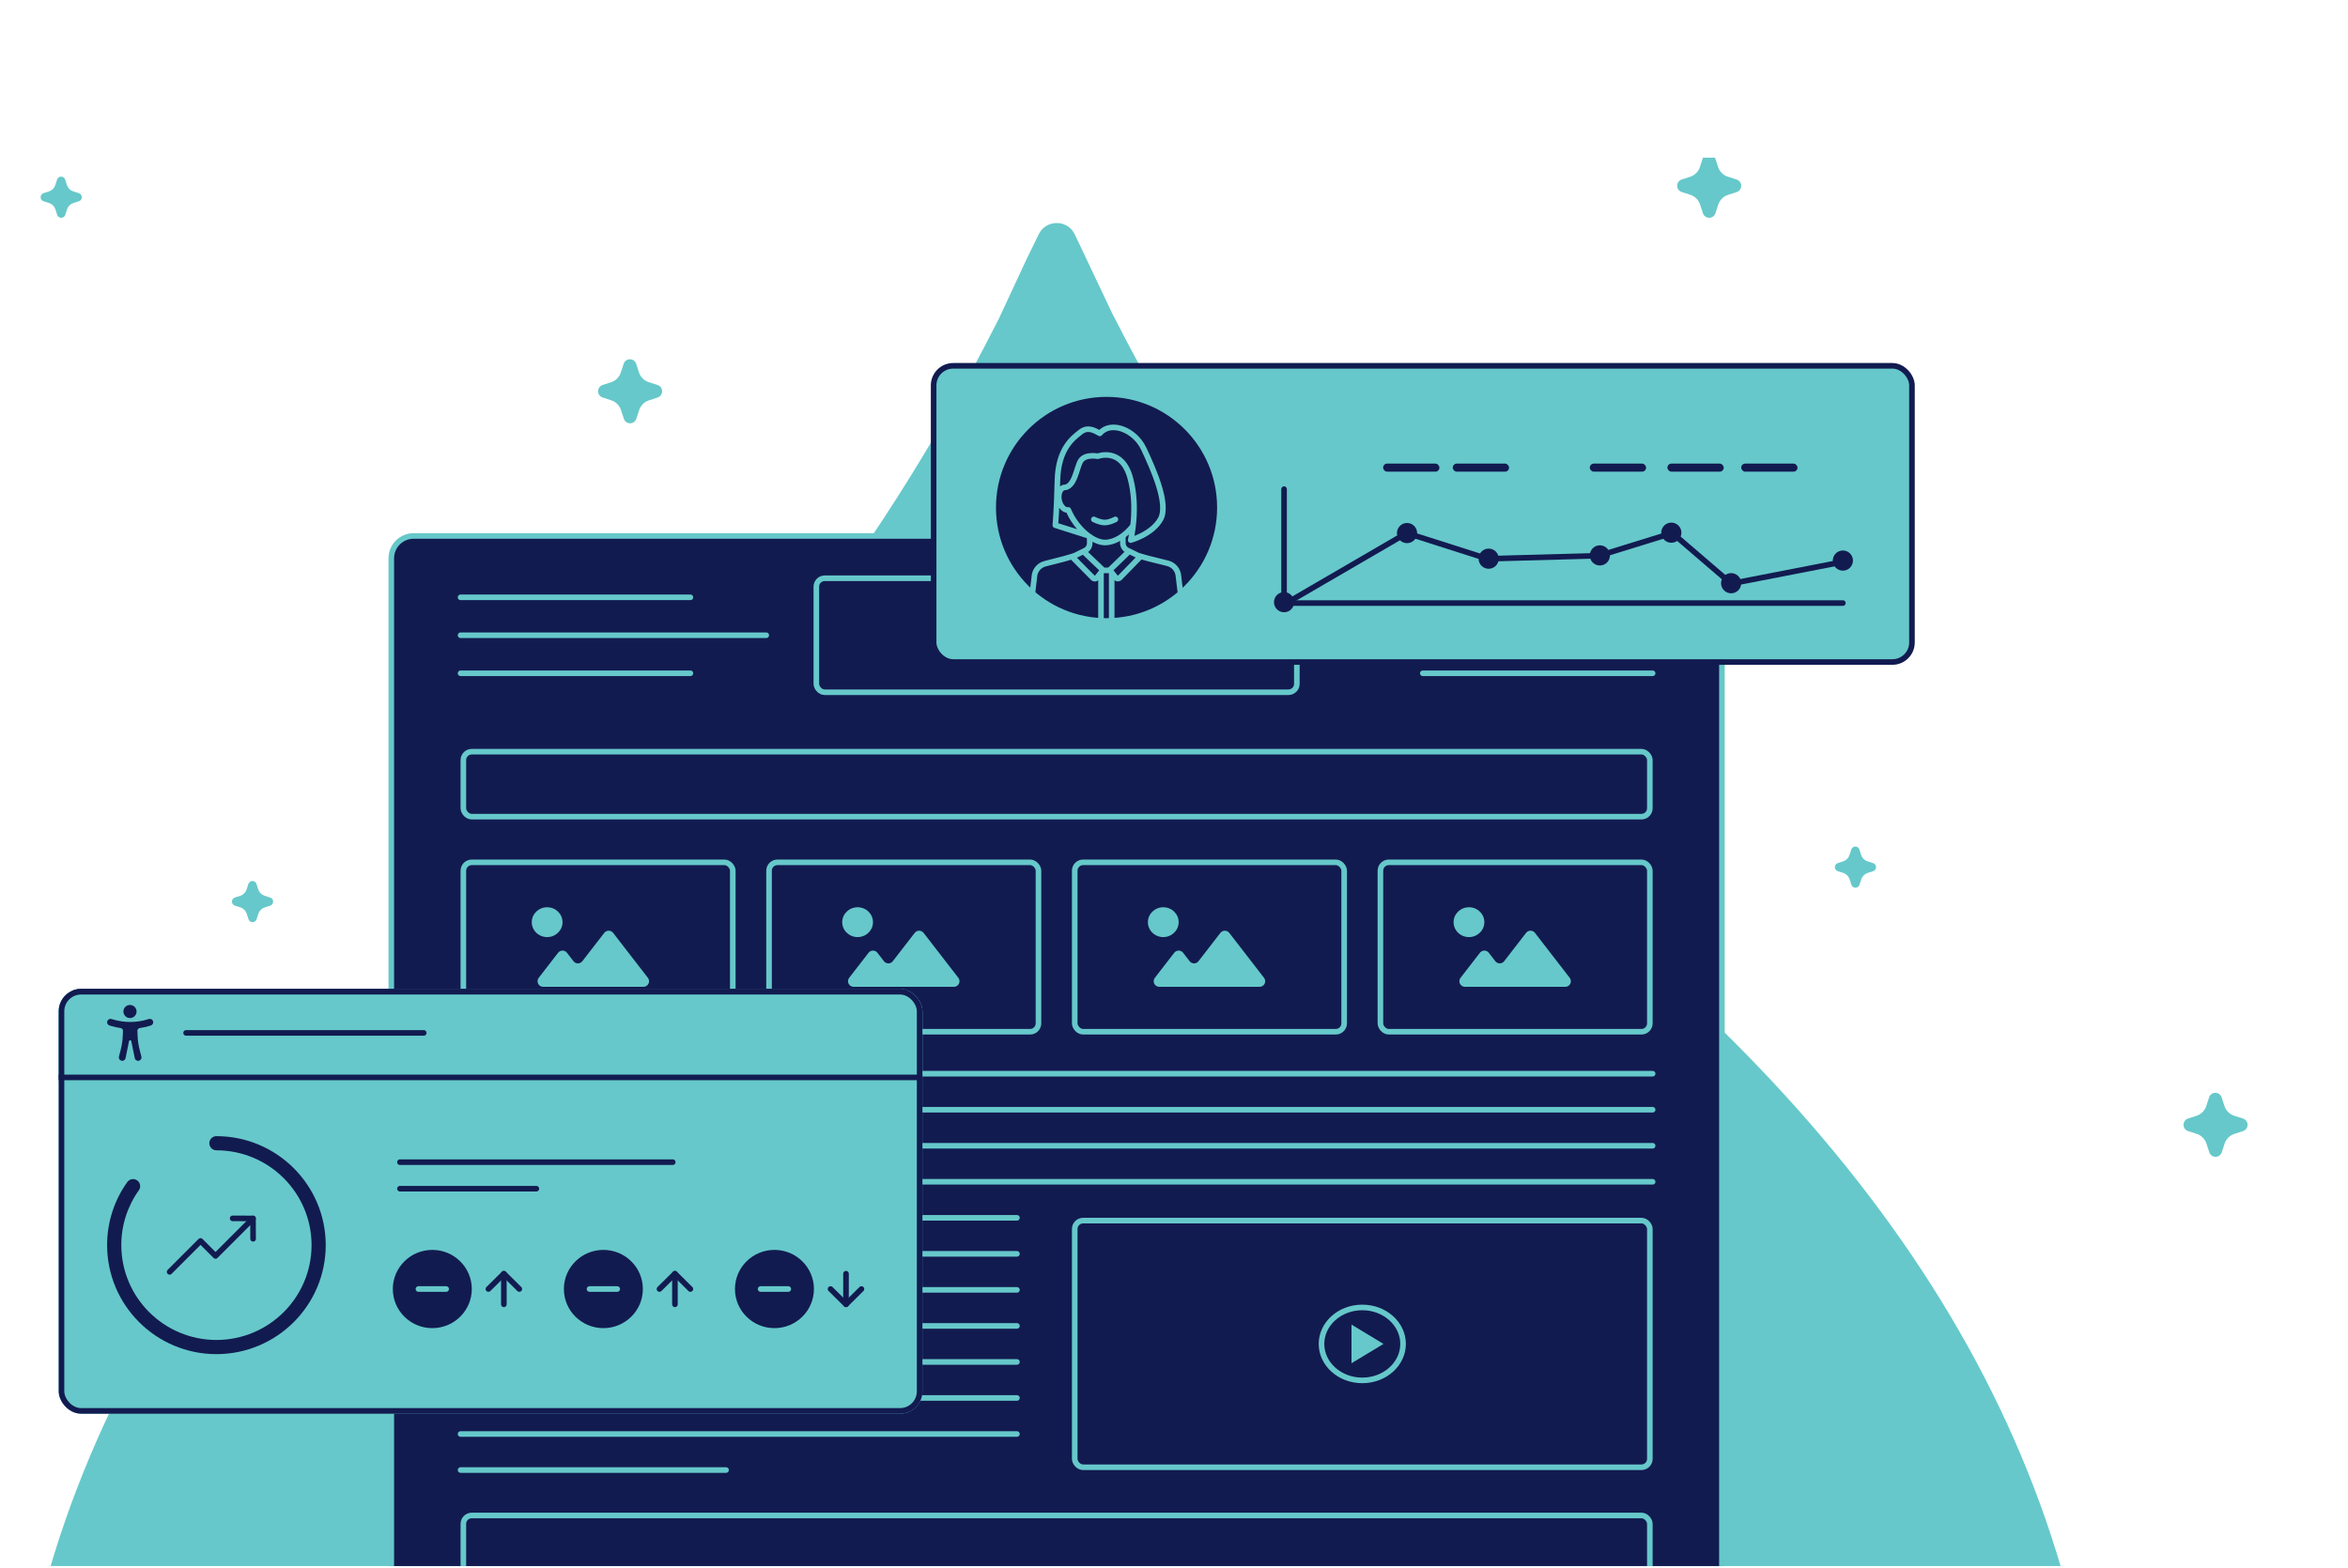 <svg width="840" height="561" viewBox="0 0 840 561" fill="none" xmlns="http://www.w3.org/2000/svg">
<g clip-path="url(#clip0_2374_10989)">
<g clip-path="url(#clip1_2374_10989)">
<path d="M556.311 316.235C475.573 252.727 424.373 164.112 397.789 111.928L384.496 83.867C381.903 78.481 374.242 78.458 371.617 83.828L367.266 92.728L357.419 113.897C330.835 166.574 279.143 253.712 198.897 316.235C76.805 412.727 2.467 526.942 2.467 669.711C2.467 851.864 144.743 1050.26 378.096 1050.26C611.449 1050.26 752.741 851.864 752.741 669.711C752.741 526.942 678.895 412.727 556.311 316.235Z" fill="#66C8CA"/>
<path d="M764.195 172.639L769.532 179.187M783.243 172.439L777.579 179.308M788.242 189.689L779.411 187.2M771.832 200.525L772.326 191.777M758.09 188.517L766.818 186.786" stroke="#E1126E" stroke-width="2" stroke-linecap="round" stroke-linejoin="round"/>
<path d="M139.983 199.796C139.983 195.378 143.565 191.796 147.983 191.796H608.017C612.435 191.796 616.017 195.378 616.017 199.796V576.532H139.983V199.796Z" fill="#121B50" stroke="#66C8CA" stroke-width="2"/>
<rect x="165.767" y="268.997" width="424.464" height="23.25" rx="3" stroke="#66C8CA" stroke-width="2"/>
<rect x="292.049" y="206.933" width="171.901" height="40.792" rx="3" stroke="#66C8CA" stroke-width="2"/>
<rect x="165.767" y="542.326" width="424.464" height="23.25" rx="3" stroke="#66C8CA" stroke-width="2"/>
<rect x="165.767" y="308.594" width="96.389" height="60.619" rx="3" stroke="#66C8CA" stroke-width="2"/>
<rect x="384.486" y="436.803" width="205.748" height="88.259" rx="3" stroke="#66C8CA" stroke-width="2"/>
<rect x="275.128" y="308.594" width="96.389" height="60.619" rx="3" stroke="#66C8CA" stroke-width="2"/>
<rect x="384.485" y="308.594" width="96.389" height="60.619" rx="3" stroke="#66C8CA" stroke-width="2"/>
<rect x="493.844" y="308.594" width="96.389" height="60.619" rx="3" stroke="#66C8CA" stroke-width="2"/>
<path d="M164.767 213.759H246.991" stroke="#66C8CA" stroke-width="2" stroke-linecap="round"/>
<path d="M164.767 240.939H246.991" stroke="#66C8CA" stroke-width="2" stroke-linecap="round"/>
<path d="M164.767 227.33H274.126" stroke="#66C8CA" stroke-width="2" stroke-linecap="round"/>
<path d="M591.233 213.759H509.01" stroke="#66C8CA" stroke-width="2" stroke-linecap="round"/>
<path d="M591.233 240.939H509.01" stroke="#66C8CA" stroke-width="2" stroke-linecap="round"/>
<path d="M591.233 227.33H481.875" stroke="#66C8CA" stroke-width="2" stroke-linecap="round"/>
<path d="M591.231 384.227H164.767" stroke="#66C8CA" stroke-width="2" stroke-linecap="round"/>
<path d="M591.231 397.12H164.767" stroke="#66C8CA" stroke-width="2" stroke-linecap="round"/>
<path d="M591.231 410.015H164.767" stroke="#66C8CA" stroke-width="2" stroke-linecap="round"/>
<path d="M591.231 422.909H164.767" stroke="#66C8CA" stroke-width="2" stroke-linecap="round"/>
<path d="M363.807 435.803H164.768" stroke="#66C8CA" stroke-width="2" stroke-linecap="round"/>
<path d="M363.807 474.485H164.768" stroke="#66C8CA" stroke-width="2" stroke-linecap="round"/>
<path d="M363.807 513.168H164.768" stroke="#66C8CA" stroke-width="2" stroke-linecap="round"/>
<path d="M363.807 487.379H164.768" stroke="#66C8CA" stroke-width="2" stroke-linecap="round"/>
<path d="M363.807 448.697H164.768" stroke="#66C8CA" stroke-width="2" stroke-linecap="round"/>
<path d="M363.807 500.274H164.768" stroke="#66C8CA" stroke-width="2" stroke-linecap="round"/>
<path d="M259.741 526.062H164.769" stroke="#66C8CA" stroke-width="2" stroke-linecap="round"/>
<path d="M363.807 461.591H164.768" stroke="#66C8CA" stroke-width="2" stroke-linecap="round"/>
<path d="M195.739 335.344C198.78 335.344 201.244 332.954 201.244 330.006C201.244 327.058 198.78 324.668 195.739 324.668C192.699 324.668 190.234 327.058 190.234 330.006C190.234 332.954 192.699 335.344 195.739 335.344Z" fill="#66C8CA"/>
<path d="M208.332 343.976C207.531 345.012 205.968 345.012 205.167 343.976L202.827 340.95C202.026 339.914 200.463 339.914 199.662 340.95L192.728 349.916C191.711 351.23 192.648 353.14 194.31 353.14H230.2C231.861 353.14 232.798 351.23 231.782 349.916L219.342 333.832C218.541 332.797 216.978 332.797 216.178 333.832L208.332 343.976Z" fill="#66C8CA"/>
<path d="M306.808 335.344C309.848 335.344 312.313 332.954 312.313 330.006C312.313 327.058 309.848 324.668 306.808 324.668C303.767 324.668 301.302 327.058 301.302 330.006C301.302 332.954 303.767 335.344 306.808 335.344Z" fill="#66C8CA"/>
<path d="M319.4 343.976C318.599 345.012 317.036 345.012 316.236 343.976L313.895 340.95C313.094 339.914 311.531 339.914 310.731 340.95L303.796 349.916C302.779 351.23 303.716 353.14 305.378 353.14H341.268C342.929 353.14 343.866 351.23 342.85 349.916L330.41 333.832C329.609 332.797 328.046 332.797 327.246 333.832L319.4 343.976Z" fill="#66C8CA"/>
<path d="M416.164 335.344C419.205 335.344 421.67 332.954 421.67 330.006C421.67 327.058 419.205 324.668 416.164 324.668C413.124 324.668 410.659 327.058 410.659 330.006C410.659 332.954 413.124 335.344 416.164 335.344Z" fill="#66C8CA"/>
<path d="M428.757 343.976C427.956 345.012 426.393 345.012 425.593 343.976L423.252 340.95C422.451 339.914 420.888 339.914 420.087 340.95L413.153 349.916C412.136 351.23 413.073 353.14 414.735 353.14H450.625C452.286 353.14 453.223 351.23 452.207 349.916L439.767 333.832C438.966 332.797 437.403 332.797 436.603 333.832L428.757 343.976Z" fill="#66C8CA"/>
<path d="M525.524 335.344C528.564 335.344 531.029 332.954 531.029 330.006C531.029 327.058 528.564 324.668 525.524 324.668C522.483 324.668 520.019 327.058 520.019 330.006C520.019 332.954 522.483 335.344 525.524 335.344Z" fill="#66C8CA"/>
<path d="M538.116 343.976C537.315 345.012 535.753 345.012 534.952 343.976L532.611 340.95C531.81 339.914 530.248 339.914 529.447 340.95L522.512 349.916C521.495 351.23 522.432 353.14 524.094 353.14H559.984C561.646 353.14 562.583 351.23 561.566 349.916L549.126 333.832C548.325 332.797 546.763 332.797 545.962 333.832L538.116 343.976Z" fill="#66C8CA"/>
<path d="M501.953 480.932C501.953 488.045 495.52 493.984 487.36 493.984C479.2 493.984 472.767 488.045 472.767 480.932C472.767 473.819 479.2 467.88 487.36 467.88C495.52 467.88 501.953 473.819 501.953 480.932Z" fill="#121B50" stroke="#66C8CA" stroke-width="2"/>
<path d="M484.497 475.787L493.014 480.93L484.497 486.074L484.497 475.787Z" fill="#66C8CA" stroke="#66C8CA" stroke-width="2"/>
<rect x="334.01" y="130.907" width="350" height="106" rx="7" fill="#66C8CA"/>
<rect x="334.01" y="130.907" width="350" height="106" rx="7" stroke="#121B50" stroke-width="2"/>
<rect x="494.811" y="165.901" width="20.145" height="2.889" rx="1.444" fill="#121B50"/>
<rect x="519.719" y="165.901" width="20.145" height="2.889" rx="1.444" fill="#121B50"/>
<rect x="568.749" y="165.901" width="20.145" height="2.889" rx="1.444" fill="#121B50"/>
<rect x="596.521" y="165.901" width="20.145" height="2.889" rx="1.444" fill="#121B50"/>
<rect x="622.922" y="165.901" width="20.145" height="2.889" rx="1.444" fill="#121B50"/>
<path d="M436.419 181.621C436.419 204.044 418.262 222.221 395.867 222.221C373.471 222.221 355.314 204.044 355.314 181.621C355.314 159.197 373.471 141.021 395.867 141.021C418.262 141.021 436.419 159.197 436.419 181.621Z" fill="#121B50" stroke="#66C8CA" stroke-width="2"/>
<path d="M401.699 192.091L401.706 194.342C401.71 195.45 402.341 196.461 403.336 196.947L403.964 197.253L403.973 197.258L403.978 197.26L397.3 203.713C397.191 203.818 397.152 203.968 397.175 204.109L394.424 204.119C394.448 203.976 394.407 203.827 394.297 203.723L387.583 197.328L387.776 197.233L388.236 197.003C389.226 196.508 389.851 195.495 389.848 194.386L389.84 192.149M369.357 212.239L369.524 210.884L370.042 206.4C370.159 204.177 371.704 202.289 373.858 201.737L380.691 199.989C381.627 199.751 382.554 199.479 383.473 199.179L391.129 206.923C391.531 207.221 392.097 207.148 392.408 206.755L392.405 206.754L393.882 204.894M422.331 212.224L421.591 206.217C421.46 203.995 419.901 202.118 417.743 201.582L410.704 199.834L408.082 199.092L400.481 206.889C400.082 207.192 399.515 207.121 399.201 206.732L397.711 204.881M397.711 204.881V221.394M397.711 204.881L397.257 204.317C397.207 204.254 397.183 204.182 397.17 204.107L394.418 204.117C394.406 204.193 394.384 204.264 394.334 204.328L393.885 204.895V221.394M387.579 197.323L384.682 198.765C384.28 198.908 383.878 199.045 383.474 199.176L391.13 206.92C391.53 207.219 392.098 207.146 392.409 206.752L394.334 204.324C394.479 204.14 394.46 203.877 394.292 203.716L387.578 197.321L387.579 197.323ZM407.081 198.777L403.975 197.257L397.296 203.71C397.128 203.873 397.113 204.136 397.259 204.316L399.203 206.731C399.517 207.121 400.084 207.192 400.483 206.889L408.084 199.092C407.75 198.988 407.414 198.89 407.084 198.778L407.081 198.777Z" stroke="#66C8CA" stroke-width="2" stroke-linecap="round" stroke-linejoin="round"/>
<path d="M389.209 191.654L377.552 187.951C377.552 187.951 378.018 183.345 378.298 171.924C378.578 160.503 383.893 156.738 386.567 154.621C389.24 152.505 391.727 154.155 393.467 155.088C397.322 150.482 405.963 153.719 409.196 160.628C412.429 167.536 418.273 180.389 415.164 185.835C412.056 191.281 404.502 193.273 404.502 193.273C404.502 193.273 407.362 181.883 404.316 170.928C401.27 159.974 392.721 163.273 392.721 163.273C392.721 163.273 388.307 162.37 386.66 164.86C385.077 167.252 384.602 174.475 380.505 174.475C379.231 174.88 378.484 176.778 378.857 178.894C379.231 181.01 380.691 182.722 382.121 182.473H382.184C385.106 189.351 391.136 194.143 395.301 194.143C398.63 194.143 402.441 191.92 405.373 188.121M399.032 185.866C399.032 185.866 396.887 187.048 395.084 186.986C393.281 186.924 391.323 185.866 391.323 185.866" stroke="#66C8CA" stroke-width="2" stroke-miterlimit="10" stroke-linecap="round" stroke-linejoin="round"/>
<path d="M459.378 216.314L502.908 190.984C503.152 190.842 503.445 190.81 503.715 190.896L531.983 199.915C532.09 199.949 532.203 199.965 532.315 199.962L571.959 198.859C572.05 198.857 572.14 198.842 572.227 198.815L597.727 190.924C598.055 190.822 598.413 190.897 598.674 191.12L618.972 208.539C619.204 208.738 619.515 208.82 619.815 208.762L659.291 201.077" stroke="#121B50" stroke-width="2"/>
<ellipse cx="459.377" cy="215.493" rx="3.607" ry="3.611" fill="#121B50"/>
<ellipse cx="503.368" cy="190.761" rx="3.607" ry="3.611" fill="#121B50"/>
<ellipse cx="532.57" cy="199.927" rx="3.607" ry="3.611" fill="#121B50"/>
<ellipse cx="572.356" cy="198.752" rx="3.607" ry="3.611" fill="#121B50"/>
<ellipse cx="597.922" cy="190.624" rx="3.607" ry="3.611" fill="#121B50"/>
<ellipse cx="619.315" cy="208.705" rx="3.607" ry="3.611" fill="#121B50"/>
<ellipse cx="659.291" cy="200.604" rx="3.607" ry="3.611" fill="#121B50"/>
<path d="M459.378 175.041V215.805H659.291" stroke="#121B50" stroke-width="2" stroke-linecap="round"/>
<path d="M224.059 151.04C224.455 151.321 224.929 151.473 225.415 151.474C225.901 151.475 226.375 151.326 226.773 151.047C227.13 150.794 227.41 150.446 227.581 150.044L228.67 146.722C228.937 145.922 229.386 145.194 229.983 144.597C230.579 144.001 231.307 143.551 232.107 143.285L235.307 142.243C235.767 142.081 236.164 141.78 236.445 141.383C236.727 140.985 236.878 140.51 236.878 140.024C236.878 139.537 236.727 139.062 236.445 138.664C236.164 138.267 235.767 137.966 235.307 137.805L232.047 136.753C231.249 136.486 230.523 136.038 229.928 135.443C229.332 134.849 228.882 134.124 228.614 133.327L227.575 130.129C227.413 129.669 227.113 129.272 226.715 128.991C226.315 128.715 225.841 128.567 225.356 128.567C224.87 128.567 224.396 128.715 223.996 128.991C223.591 129.278 223.287 129.685 223.126 130.154L222.075 133.386C221.808 134.163 221.368 134.87 220.789 135.453C220.21 136.035 219.505 136.479 218.73 136.751L215.533 137.789C215.072 137.951 214.672 138.254 214.391 138.654C214.109 139.054 213.959 139.533 213.962 140.022C213.965 140.511 214.121 140.988 214.407 141.385C214.693 141.782 215.096 142.079 215.56 142.236L218.721 143.263C219.522 143.532 220.25 143.983 220.846 144.581C221.443 145.179 221.893 145.907 222.16 146.709L223.2 149.902C223.361 150.361 223.661 150.759 224.059 151.04Z" fill="#66C8CA"/>
<path d="M610.103 77.507C610.5 77.788 610.973 77.939 611.459 77.941C611.945 77.942 612.42 77.793 612.818 77.514C613.174 77.26 613.455 76.913 613.626 76.51L614.715 73.189C614.981 72.388 615.431 71.661 616.027 71.064C616.624 70.467 617.351 70.018 618.152 69.752L621.352 68.709C621.811 68.547 622.209 68.247 622.49 67.849C622.771 67.452 622.922 66.977 622.922 66.49C622.922 66.003 622.771 65.528 622.49 65.131C622.209 64.733 621.811 64.433 621.352 64.271L618.091 63.22C617.293 62.953 616.568 62.505 615.972 61.91C615.376 61.316 614.927 60.591 614.659 59.793L613.619 56.595C613.458 56.136 613.157 55.738 612.759 55.458C612.36 55.181 611.886 55.033 611.4 55.033C610.914 55.033 610.44 55.181 610.041 55.458C609.636 55.744 609.331 56.151 609.171 56.621L608.119 59.852C607.853 60.63 607.413 61.336 606.833 61.919C606.254 62.502 605.55 62.946 604.774 63.217L601.578 64.255C601.116 64.418 600.717 64.72 600.435 65.121C600.154 65.521 600.004 65.999 600.007 66.489C600.01 66.978 600.165 67.454 600.451 67.851C600.738 68.248 601.141 68.546 601.604 68.703L604.765 69.73C605.566 69.998 606.294 70.449 606.891 71.047C607.488 71.645 607.937 72.374 608.204 73.175L609.244 76.368C609.405 76.828 609.706 77.226 610.103 77.507Z" fill="#66C8CA"/>
<path d="M89.475 329.727C89.73 329.908 90.034 330.005 90.347 330.006C90.659 330.007 90.965 329.911 91.221 329.732C91.45 329.568 91.63 329.345 91.74 329.086L92.441 326.95C92.612 326.435 92.901 325.967 93.285 325.583C93.668 325.2 94.136 324.911 94.651 324.739L96.709 324.069C97.005 323.965 97.26 323.771 97.441 323.516C97.622 323.26 97.719 322.955 97.719 322.641C97.719 322.328 97.622 322.023 97.441 321.767C97.26 321.512 97.005 321.318 96.709 321.214L94.612 320.538C94.099 320.366 93.632 320.078 93.249 319.696C92.866 319.313 92.577 318.847 92.405 318.334L91.736 316.277C91.632 315.982 91.439 315.726 91.183 315.546C90.926 315.368 90.621 315.273 90.309 315.273C89.996 315.273 89.692 315.368 89.434 315.546C89.174 315.73 88.978 315.992 88.875 316.294L88.199 318.372C88.027 318.872 87.744 319.327 87.372 319.702C86.999 320.076 86.546 320.362 86.047 320.536L83.992 321.204C83.695 321.309 83.438 321.503 83.257 321.761C83.075 322.018 82.979 322.326 82.981 322.64C82.983 322.955 83.083 323.262 83.267 323.517C83.451 323.772 83.71 323.964 84.008 324.065L86.042 324.725C86.557 324.898 87.025 325.188 87.409 325.573C87.792 325.957 88.082 326.426 88.253 326.941L88.922 328.995C89.026 329.29 89.219 329.546 89.475 329.727Z" fill="#66C8CA"/>
<path d="M21.03 77.662C21.285 77.843 21.59 77.94 21.902 77.941C22.215 77.942 22.52 77.846 22.776 77.666C23.005 77.503 23.186 77.28 23.295 77.021L23.996 74.885C24.167 74.37 24.456 73.902 24.84 73.518C25.224 73.134 25.692 72.845 26.206 72.674L28.265 72.004C28.56 71.899 28.816 71.706 28.997 71.451C29.177 71.195 29.275 70.889 29.275 70.576C29.275 70.263 29.177 69.958 28.997 69.702C28.816 69.447 28.56 69.253 28.265 69.149L26.167 68.473C25.654 68.301 25.188 68.013 24.805 67.63C24.422 67.248 24.132 66.782 23.96 66.269L23.291 64.212C23.188 63.917 22.994 63.661 22.738 63.48C22.481 63.303 22.176 63.208 21.864 63.208C21.552 63.208 21.247 63.303 20.99 63.48C20.729 63.665 20.534 63.927 20.43 64.229L19.754 66.307C19.582 66.807 19.3 67.262 18.927 67.636C18.554 68.011 18.101 68.297 17.602 68.471L15.547 69.139C15.25 69.243 14.993 69.438 14.812 69.695C14.631 69.953 14.534 70.26 14.536 70.575C14.538 70.89 14.638 71.196 14.822 71.452C15.006 71.707 15.266 71.898 15.564 71.999L17.597 72.66C18.112 72.833 18.58 73.123 18.964 73.507C19.348 73.892 19.637 74.361 19.808 74.876L20.477 76.93C20.581 77.225 20.774 77.481 21.03 77.662Z" fill="#66C8CA"/>
<path d="M662.914 317.401C663.169 317.582 663.474 317.68 663.787 317.68C664.099 317.681 664.404 317.585 664.66 317.406C664.89 317.243 665.07 317.019 665.18 316.76L665.881 314.624C666.052 314.109 666.341 313.641 666.725 313.258C667.108 312.874 667.576 312.585 668.091 312.414L670.149 311.743C670.444 311.639 670.7 311.446 670.881 311.19C671.062 310.934 671.159 310.629 671.159 310.316C671.159 310.003 671.062 309.697 670.881 309.442C670.7 309.186 670.444 308.993 670.149 308.889L668.052 308.212C667.539 308.041 667.072 307.752 666.689 307.37C666.306 306.988 666.017 306.522 665.844 306.009L665.176 303.952C665.072 303.656 664.879 303.401 664.623 303.22C664.366 303.042 664.061 302.947 663.748 302.947C663.436 302.947 663.131 303.042 662.874 303.22C662.614 303.404 662.418 303.666 662.315 303.968L661.639 306.047C661.467 306.547 661.184 307.001 660.811 307.376C660.439 307.751 659.986 308.036 659.487 308.211L657.431 308.878C657.134 308.983 656.877 309.178 656.696 309.435C656.515 309.692 656.419 310 656.421 310.315C656.423 310.63 656.523 310.936 656.707 311.191C656.891 311.446 657.15 311.638 657.448 311.739L659.481 312.399C659.997 312.572 660.464 312.862 660.848 313.247C661.232 313.631 661.521 314.1 661.693 314.616L662.362 316.669C662.466 316.964 662.659 317.221 662.914 317.401Z" fill="#66C8CA"/>
<g clip-path="url(#clip2_2374_10989)">
<rect x="21" y="353.898" width="309" height="152" rx="8" fill="#66C8CA"/>
<path d="M335.81 385.555H14.536V353.706H335.81V385.555Z" fill="#66C8CA" stroke="#121B50" stroke-width="2" stroke-linecap="round"/>
<path d="M66.573 369.631L151.587 369.631" stroke="#121B50" stroke-width="2" stroke-linecap="round"/>
<path d="M46.503 359.63C47.801 359.63 48.855 360.681 48.855 361.976C48.855 363.271 47.801 364.322 46.503 364.322C45.205 364.322 44.151 363.271 44.145 361.976C44.145 360.676 45.205 359.63 46.503 359.63ZM53.949 366.988L53.277 367.188C52.212 367.497 51.125 367.735 50.021 367.89C49.527 367.957 49.155 368.366 49.144 368.864L49.227 370.784C49.299 372.438 49.549 374.087 49.96 375.691L50.581 378.114C50.747 378.762 50.359 379.425 49.704 379.591C49.605 379.619 49.499 379.63 49.399 379.63C48.844 379.63 48.356 379.254 48.223 378.717L46.975 372.604C46.941 372.41 46.77 372.266 46.57 372.277C46.37 372.266 46.193 372.405 46.159 372.604L44.911 378.717C44.745 379.365 44.09 379.757 43.441 379.591C43.441 379.591 43.441 379.591 43.435 379.591C42.786 379.425 42.392 378.767 42.553 378.12C42.553 378.12 42.553 378.114 42.553 378.109L43.18 375.685C43.59 374.081 43.84 372.438 43.912 370.778L43.995 368.858C43.984 368.36 43.613 367.951 43.119 367.885C42.02 367.73 40.933 367.492 39.862 367.182L39.191 366.983C38.547 366.795 38.176 366.12 38.37 365.478C38.564 364.831 39.241 364.466 39.885 364.654L40.556 364.853C44.489 366.009 48.667 366.009 52.595 364.853L53.261 364.654C53.904 364.466 54.581 364.831 54.775 365.472C54.958 366.12 54.587 366.795 53.938 366.983L53.949 366.988Z" fill="#121B50"/>
<path d="M77.429 484.592C55.84 484.567 38.343 467.122 38.319 445.59C38.299 437.497 40.824 429.601 45.535 423.01C46.348 421.87 47.932 421.605 49.075 422.415C50.218 423.226 50.488 424.806 49.678 425.946C45.58 431.676 43.382 438.543 43.399 445.582C43.421 464.316 58.645 479.495 77.429 479.517C96.215 479.498 111.439 464.316 111.461 445.582C111.439 426.848 96.215 411.669 77.429 411.647C76.025 411.647 74.89 410.515 74.887 409.115C74.887 407.715 76.025 406.581 77.426 406.581C99.015 406.606 116.511 424.053 116.533 445.582C116.514 467.114 99.017 484.564 77.426 484.589L77.429 484.592Z" fill="#121B50"/>
<path d="M90.515 436.029L77.103 449.442L71.742 444.081L60.679 455.144" stroke="#121B50" stroke-width="2" stroke-linecap="round" stroke-linejoin="round"/>
<path d="M83.233 435.999L90.516 436.03L90.547 443.312" stroke="#121B50" stroke-width="2" stroke-linecap="round" stroke-linejoin="round"/>
<path d="M143.082 415.888H240.674" stroke="#121B50" stroke-width="2" stroke-linecap="round"/>
<path d="M143.082 425.385H191.878" stroke="#121B50" stroke-width="2" stroke-linecap="round"/>
<path d="M154.658 475.284C162.458 475.284 168.782 469.016 168.782 461.284C168.782 453.552 162.458 447.284 154.658 447.284C146.857 447.284 140.533 453.552 140.533 461.284C140.533 469.016 146.857 475.284 154.658 475.284Z" fill="#121B50"/>
<path d="M149.702 461.284H159.613" stroke="#66C8CA" stroke-width="2" stroke-linecap="round"/>
<path d="M180.257 466.764V455.804" stroke="#121B50" stroke-width="2" stroke-linecap="round" stroke-linejoin="round"/>
<path d="M174.73 461.284L180.257 455.804L185.785 461.284" stroke="#121B50" stroke-width="2" stroke-linecap="round" stroke-linejoin="round"/>
<path d="M215.858 475.284C223.658 475.284 229.982 469.016 229.982 461.284C229.982 453.552 223.658 447.284 215.858 447.284C208.057 447.284 201.733 453.552 201.733 461.284C201.733 469.016 208.057 475.284 215.858 475.284Z" fill="#121B50"/>
<path d="M210.902 461.284H220.813" stroke="#66C8CA" stroke-width="2" stroke-linecap="round"/>
<path d="M241.458 466.764V455.804" stroke="#121B50" stroke-width="2" stroke-linecap="round" stroke-linejoin="round"/>
<path d="M235.93 461.284L241.458 455.804L246.985 461.284" stroke="#121B50" stroke-width="2" stroke-linecap="round" stroke-linejoin="round"/>
<path d="M277.058 475.284C284.858 475.284 291.182 469.016 291.182 461.284C291.182 453.552 284.858 447.284 277.058 447.284C269.257 447.284 262.933 453.552 262.933 461.284C262.933 469.016 269.257 475.284 277.058 475.284Z" fill="#121B50"/>
<path d="M272.102 461.284H282.013" stroke="#66C8CA" stroke-width="2" stroke-linecap="round"/>
<path d="M302.658 455.804L302.658 466.764" stroke="#121B50" stroke-width="2" stroke-linecap="round" stroke-linejoin="round"/>
<path d="M308.185 461.284L302.658 466.765L297.13 461.284" stroke="#121B50" stroke-width="2" stroke-linecap="round" stroke-linejoin="round"/>
</g>
<rect x="22" y="354.898" width="307" height="150" rx="7" stroke="#121B50" stroke-width="2"/>
</g>
<path d="M791.252 413.545C791.649 413.826 792.122 413.977 792.608 413.979C793.094 413.98 793.569 413.831 793.967 413.552C794.324 413.298 794.604 412.951 794.775 412.548L795.864 409.227C796.13 408.426 796.58 407.698 797.176 407.102C797.773 406.505 798.5 406.056 799.301 405.79L802.501 404.747C802.96 404.585 803.358 404.285 803.639 403.887C803.92 403.49 804.071 403.015 804.071 402.528C804.071 402.041 803.92 401.566 803.639 401.169C803.358 400.771 802.96 400.471 802.501 400.309L799.24 399.258C798.442 398.991 797.717 398.542 797.121 397.948C796.526 397.353 796.076 396.629 795.808 395.831L794.769 392.633C794.607 392.174 794.306 391.776 793.909 391.495C793.509 391.219 793.035 391.071 792.549 391.071C792.064 391.071 791.589 391.219 791.19 391.495C790.785 391.782 790.481 392.189 790.32 392.659L789.269 395.89C789.002 396.668 788.562 397.374 787.983 397.957C787.403 398.54 786.699 398.984 785.923 399.255L782.727 400.293C782.265 400.456 781.866 400.758 781.584 401.159C781.303 401.559 781.153 402.037 781.156 402.526C781.159 403.016 781.314 403.492 781.601 403.889C781.887 404.286 782.29 404.584 782.753 404.741L785.915 405.768C786.716 406.036 787.443 406.487 788.04 407.085C788.637 407.683 789.086 408.412 789.353 409.213L790.393 412.406C790.554 412.865 790.855 413.264 791.252 413.545Z" fill="#66C8CA"/>
</g>
<defs>
<clipPath id="clip0_2374_10989">
<rect width="840" height="560.314" fill="white" transform="matrix(-1 0 0 1 840 0.105)"/>
</clipPath>
<clipPath id="clip1_2374_10989">
<rect width="756" height="504" fill="white" transform="translate(0 56.419)"/>
</clipPath>
<clipPath id="clip2_2374_10989">
<rect x="21" y="353.898" width="309" height="152" rx="8" fill="white"/>
</clipPath>
</defs>
</svg>
